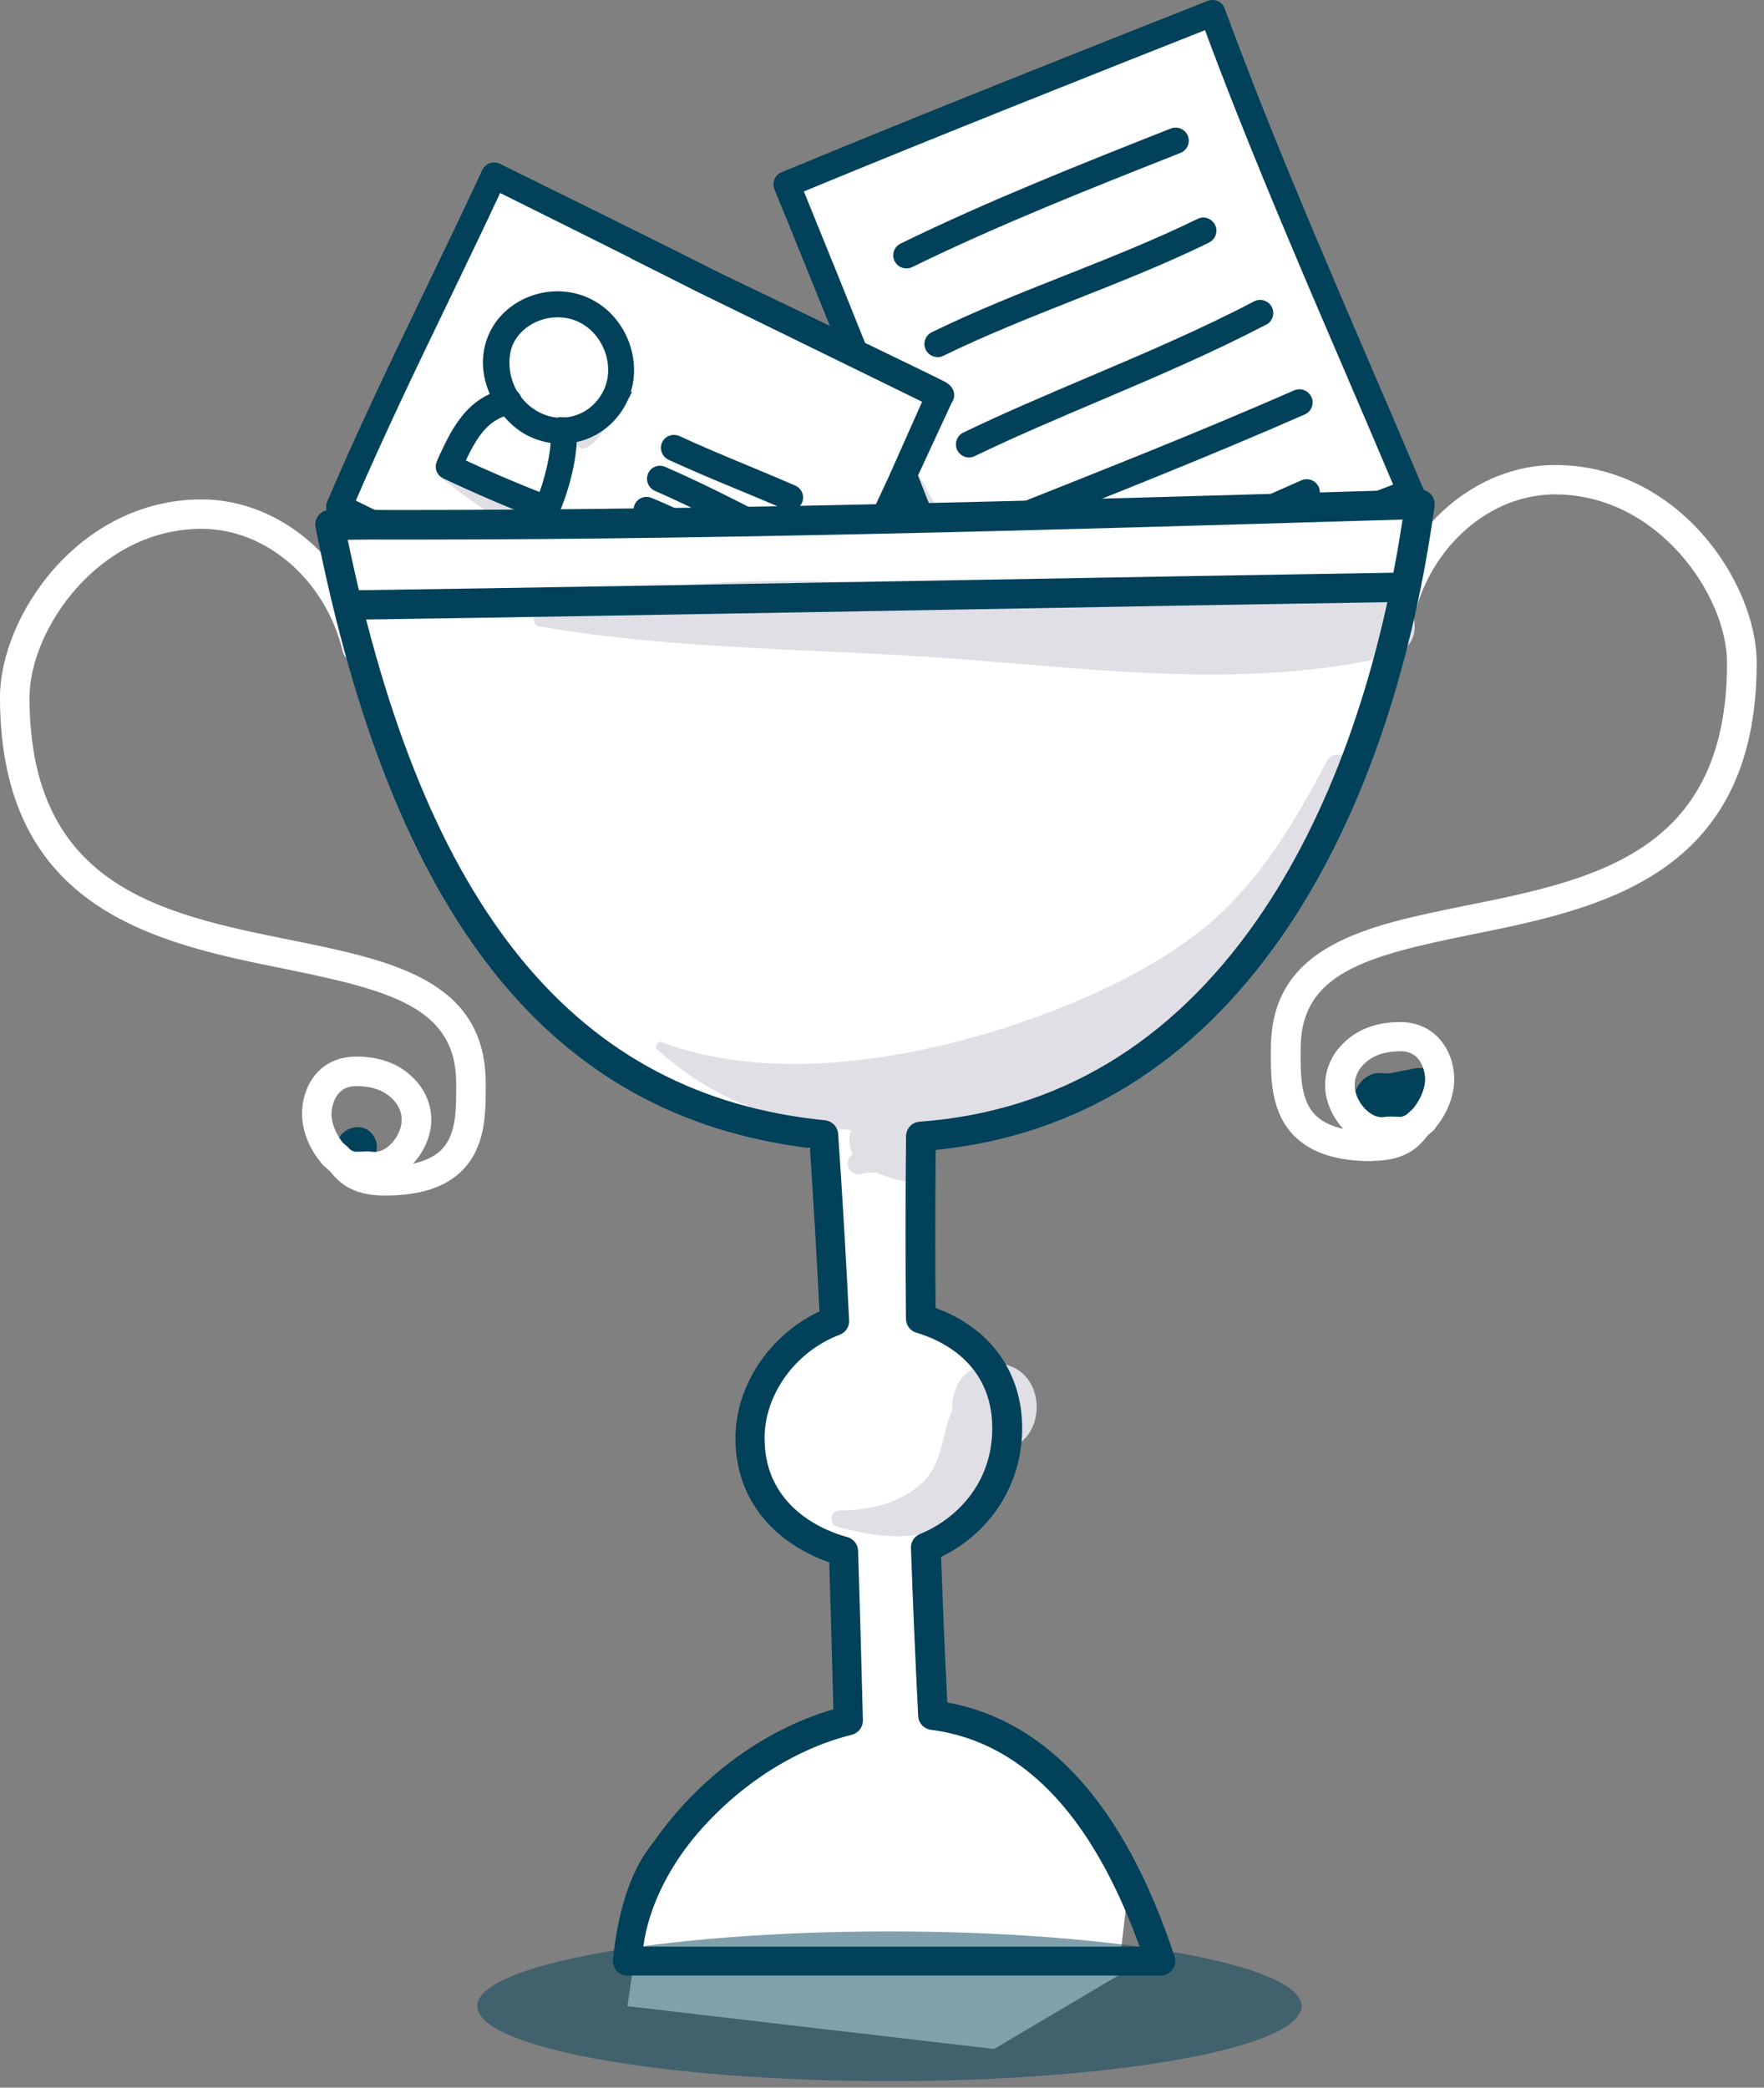 <?xml version="1.0" encoding="UTF-8"?>
<svg xmlns="http://www.w3.org/2000/svg" width="153" height="181" viewBox="0 0 153 181" fill="none">
  <rect x="0" y="0" width="153" height="181" fill="#808080" stroke="none"/>
  <g clip-path="url(#clip0_552_12540)">
    <path d="M68.27 16.162L88.668 67.9L114.476 57.327L122.612 43.031L104.461 1.117L68.27 16.162Z" fill="white"></path>
    <path d="M83.727 53.538C84.912 56.656 85.985 59.819 86.924 63.016C87.829 66.123 87.382 64.424 87.919 67.587C88.187 69.13 90.255 68.392 91.406 67.9C96.849 65.587 103.656 63.642 109.3 60.367C112.072 59.573 113.771 59.428 115.839 57.36C118.074 55.136 117.449 54.365 118.633 51.582C119.595 49.346 119.561 48.665 117.706 50.978C117.572 51.157 117.46 51.336 117.337 51.526C117.415 49.402 119.315 48.095 120.109 46.239C120.545 45.211 120.478 44.06 119.516 43.344C118.689 42.73 117.292 42.663 116.577 43.534C114.677 45.859 113.28 49.123 113.972 52.141C114.252 53.381 115.638 53.627 116.543 53.102C116.063 54.309 115.727 55.594 115.191 56.723C114.554 56.6 113.85 56.757 113.179 57.36C111.346 58.992 109.401 60.378 107.356 61.608C106.473 61.82 105.612 61.999 104.83 62.133C100.292 62.949 94.916 62.938 90.959 65.531C89.361 61.194 87.472 56.869 85.605 52.733C82.788 46.496 79.525 40.461 75.669 34.805C75.378 34.38 74.707 34.76 74.976 35.208C78.441 41.031 81.313 47.178 83.727 53.516" fill="#E0DFE6"></path>
    <path d="M123.797 43.177C123.674 42.876 123.54 42.585 123.417 42.283C123.171 41.669 122.523 41.389 121.942 41.613C122.523 41.389 123.16 41.68 123.395 42.25C121.886 38.684 120.366 35.141 118.846 31.609C115.66 24.188 112.363 16.52 109.334 8.875C108.216 6.036 107.199 3.387 106.227 0.749C106.126 0.459 105.903 0.224 105.623 0.101C105.344 -0.022 105.02 -0.033 104.74 0.079C93.943 4.348 80.497 9.669 67.789 14.933C67.208 15.179 66.928 15.838 67.174 16.419C67.99 18.409 68.806 20.41 69.611 22.41L70.863 25.495C72.953 30.648 75.021 35.823 77.055 40.953C80.643 50.018 84.231 59.283 87.729 68.482C87.941 69.03 88.522 69.332 89.093 69.175C89.115 69.175 89.137 69.164 89.159 69.153C91.987 68.214 94.96 67.13 98.235 65.833C102.494 64.145 106.775 62.301 110.91 60.524C112.52 59.831 114.14 59.127 115.75 58.445C115.984 58.345 116.174 58.177 116.297 57.953C117.449 55.897 118.555 53.796 119.628 51.75L121.808 47.637C122.434 46.475 123.071 45.312 123.73 44.183C123.909 43.87 123.931 43.502 123.797 43.166M110.005 58.423C105.88 60.2 101.622 62.033 97.397 63.71C94.558 64.838 91.954 65.8 89.472 66.638C86.097 57.763 82.632 48.844 79.178 40.104C77.2 35.108 75.177 30.078 73.154 25.059L72.472 23.36C72.472 23.349 72.461 23.327 72.45 23.305L72.159 22.6C71.343 20.6 70.539 18.588 69.723 16.598C81.682 11.658 94.212 6.695 104.517 2.616C105.366 4.907 106.26 7.232 107.233 9.691C110.273 17.369 113.57 25.048 116.767 32.481C118.13 35.644 119.483 38.83 120.835 42.015C119.718 42.44 118.589 42.864 117.482 43.3C115.347 44.139 112.553 45.301 109.871 46.788C109.334 47.089 109.122 47.76 109.412 48.308C110.821 51.013 112.084 53.885 113.313 56.657L113.436 56.936C112.296 57.428 111.156 57.92 110.005 58.412M117.605 50.677C116.823 52.186 116.007 53.717 115.169 55.237C114.151 52.924 113.09 50.554 111.938 48.263C114.207 47.089 116.51 46.139 118.32 45.424C119.203 45.078 120.098 44.731 120.992 44.396C120.332 45.558 119.695 46.732 119.069 47.905C119.125 47.805 119.203 47.715 119.293 47.637L118.924 48.285C118.946 48.185 118.98 48.073 119.025 47.983C118.734 48.52 118.455 49.056 118.175 49.593L118.142 49.649C117.963 49.995 117.773 50.342 117.594 50.677" fill="#01415A"></path>
    <path d="M103.03 11.781C102.796 11.2 102.125 10.909 101.544 11.144C93.798 14.206 85.773 17.381 78.117 21.114C77.547 21.393 77.312 22.075 77.591 22.634C77.837 23.137 78.396 23.371 78.91 23.237C78.977 23.215 79.044 23.193 79.111 23.159C86.689 19.459 94.67 16.308 102.393 13.256C102.974 13.021 103.254 12.362 103.03 11.781Z" fill="#01415A"></path>
    <path d="M104.863 21.024C105.433 20.745 105.668 20.063 105.389 19.504C105.109 18.934 104.427 18.699 103.869 18.979C100.091 20.823 96.19 22.365 92.412 23.863C88.601 25.372 84.666 26.926 80.821 28.803C80.251 29.083 80.017 29.765 80.296 30.323C80.542 30.826 81.101 31.061 81.615 30.927C81.682 30.905 81.749 30.882 81.816 30.849C85.583 29.016 89.484 27.473 93.261 25.976C97.073 24.467 101.018 22.913 104.863 21.035" fill="#01415A"></path>
    <path d="M109.826 28.155C110.385 27.864 110.597 27.171 110.306 26.612C110.016 26.054 109.323 25.841 108.764 26.132C104.17 28.546 99.241 30.636 94.457 32.67C90.847 34.202 87.114 35.789 83.56 37.499C82.99 37.767 82.755 38.449 83.023 39.019C83.269 39.522 83.828 39.768 84.342 39.623C84.409 39.6 84.476 39.578 84.543 39.544C88.053 37.856 91.752 36.281 95.34 34.761C100.158 32.715 105.143 30.591 109.815 28.144" fill="#01415A"></path>
    <path d="M113.749 34.436C113.492 33.855 112.833 33.598 112.251 33.844C103.925 37.487 95.855 40.673 87.315 44.06C86.712 44.294 86.432 44.954 86.667 45.546C86.879 46.094 87.472 46.373 88.031 46.228C88.075 46.228 88.12 46.206 88.154 46.183C96.715 42.797 104.796 39.6 113.168 35.934C113.749 35.677 114.006 35.006 113.76 34.436" fill="#01415A"></path>
    <path d="M114.386 42.227C114.129 41.657 113.458 41.388 112.877 41.645C105.567 44.876 98.012 48.229 90.467 51.213C89.886 51.448 89.595 52.107 89.83 52.688C90.043 53.236 90.635 53.515 91.183 53.37C91.227 53.37 91.261 53.348 91.305 53.325C98.895 50.33 106.462 46.966 113.794 43.724C114.364 43.467 114.632 42.797 114.375 42.215" fill="#01415A"></path>
    <path d="M81.38 34.38L68.515 61.809L29.597 43.836L42.797 15.514L81.38 34.38Z" fill="white"></path>
    <path d="M50.755 38.863C51.482 38.561 51.929 37.968 52.32 37.309C52.488 37.03 52.096 36.694 51.839 36.884C51.336 37.253 50.8 37.555 50.263 37.868C50.196 37.901 50.152 37.946 50.118 38.002C50.029 37.89 49.794 37.879 49.705 38.035C49.023 39.209 48.732 40.427 48.33 41.702C48.05 42.573 47.704 43.412 47.413 44.283C47.357 44.272 47.29 44.261 47.234 44.25C45.513 44.149 43.993 43.456 42.484 42.708C42.004 42.473 41.523 42.227 41.042 42.003C40.237 41.623 39.422 41.277 38.561 41.053C38.326 40.986 38.17 41.333 38.349 41.489C39.913 42.763 41.646 43.948 43.345 45.077C44.529 45.871 45.927 46.854 47.402 46.407C47.491 46.374 47.581 46.329 47.648 46.284C47.86 46.262 48.073 46.128 48.14 45.859C48.453 44.608 48.989 43.434 49.325 42.193C49.66 40.986 49.783 39.746 50.084 38.527C50.185 38.795 50.453 38.997 50.778 38.863" fill="#E0DFE6"></path>
    <path d="M53.806 34.593C55.226 31.698 53.885 27.898 50.934 26.467C50.576 26.288 50.196 26.154 49.805 26.053C47.123 25.383 44.217 26.668 43.054 29.049C42.138 30.927 42.462 32.916 43.345 34.503C43.557 34.436 43.781 34.369 44.015 34.325C44.161 34.291 44.295 34.325 44.407 34.403C43.401 32.782 43.345 30.77 43.971 29.496C44.932 27.54 47.335 26.478 49.57 27.037C49.895 27.115 50.208 27.227 50.498 27.372C52.957 28.579 54.075 31.743 52.901 34.146C52.096 35.789 50.543 36.75 48.889 36.828C49.135 36.828 49.347 37.018 49.369 37.275C49.392 37.443 49.403 37.622 49.403 37.801C51.247 37.566 52.912 36.426 53.818 34.593" fill="#01415A"></path>
    <path d="M53.806 34.593C55.226 31.698 53.885 27.898 50.934 26.467C50.576 26.288 50.196 26.154 49.805 26.053C47.123 25.383 44.217 26.668 43.054 29.049C42.138 30.927 42.462 32.916 43.345 34.503C43.557 34.436 43.781 34.369 44.015 34.325C44.161 34.291 44.295 34.325 44.407 34.403C43.401 32.782 43.345 30.77 43.971 29.496C44.932 27.54 47.335 26.478 49.57 27.037C49.895 27.115 50.208 27.227 50.498 27.372C52.957 28.579 54.075 31.743 52.901 34.146C52.096 35.789 50.543 36.75 48.889 36.828C49.135 36.828 49.347 37.018 49.369 37.275C49.392 37.443 49.403 37.622 49.403 37.801C51.247 37.566 52.912 36.426 53.818 34.593H53.806Z" stroke="#01415A" stroke-width="1.241" stroke-miterlimit="10"></path>
    <path d="M44.619 34.705C44.675 34.973 44.507 35.252 44.228 35.308C44.127 35.33 44.026 35.353 43.926 35.386C44.563 36.213 45.334 36.873 46.128 37.253C46.865 37.611 47.626 37.8 48.386 37.845C48.386 37.689 48.374 37.532 48.363 37.398C48.33 37.119 48.531 36.873 48.81 36.839C48.073 36.862 47.313 36.705 46.586 36.347C45.748 35.934 45.111 35.364 44.63 34.705" fill="#01415A"></path>
    <path d="M44.619 34.705C44.675 34.973 44.507 35.252 44.228 35.308C44.127 35.33 44.026 35.353 43.926 35.386C44.563 36.213 45.334 36.873 46.128 37.253C46.865 37.611 47.626 37.8 48.386 37.845C48.386 37.689 48.374 37.532 48.363 37.398C48.33 37.119 48.531 36.873 48.81 36.839C48.073 36.862 47.313 36.705 46.586 36.347C45.748 35.934 45.111 35.364 44.63 34.705H44.619Z" stroke="#01415A" stroke-width="1.241" stroke-miterlimit="10"></path>
    <path d="M48.878 36.828C48.878 36.828 48.822 36.828 48.799 36.828C48.52 36.862 48.319 37.119 48.352 37.387C48.375 37.532 48.375 37.678 48.386 37.834C48.431 39.522 47.76 41.981 47.156 43.467C44.686 42.506 42.138 41.422 39.578 40.226C39.701 39.958 39.846 39.645 40.048 39.231C41.165 36.94 42.283 35.834 43.937 35.375C44.038 35.353 44.139 35.319 44.239 35.297C44.507 35.241 44.686 34.962 44.63 34.694C44.597 34.559 44.519 34.448 44.418 34.38C44.306 34.302 44.172 34.269 44.027 34.302C43.792 34.358 43.58 34.414 43.356 34.481C41.579 35.062 40.316 36.359 39.142 38.773C38.818 39.444 38.606 39.88 38.449 40.271C38.349 40.517 38.461 40.796 38.695 40.908C41.59 42.272 44.463 43.501 47.246 44.563C47.492 44.663 47.771 44.54 47.883 44.306C48.565 42.842 49.459 39.891 49.403 37.767C49.403 37.588 49.392 37.41 49.369 37.242C49.336 36.996 49.135 36.806 48.889 36.795" fill="#01415A"></path>
    <path d="M48.878 36.828C48.878 36.828 48.822 36.828 48.799 36.828C48.52 36.862 48.319 37.119 48.352 37.387C48.375 37.532 48.375 37.678 48.386 37.834C48.431 39.522 47.76 41.981 47.156 43.467C44.686 42.506 42.138 41.422 39.578 40.226C39.701 39.958 39.846 39.645 40.048 39.231C41.165 36.94 42.283 35.834 43.937 35.375C44.038 35.353 44.139 35.319 44.239 35.297C44.507 35.241 44.686 34.962 44.63 34.694C44.597 34.559 44.519 34.448 44.418 34.38C44.306 34.302 44.172 34.269 44.027 34.302C43.792 34.358 43.58 34.414 43.356 34.481C41.579 35.062 40.316 36.359 39.142 38.773C38.818 39.444 38.606 39.88 38.449 40.271C38.349 40.517 38.461 40.796 38.695 40.908C41.59 42.272 44.463 43.501 47.246 44.563C47.492 44.663 47.771 44.54 47.883 44.306C48.565 42.842 49.459 39.891 49.403 37.767C49.403 37.588 49.392 37.41 49.369 37.242C49.336 36.996 49.135 36.806 48.889 36.795L48.878 36.828Z" stroke="#01415A" stroke-width="1.241" stroke-miterlimit="10"></path>
    <path d="M58.657 38.37C58.4 38.248 58.099 38.37 57.987 38.616C57.875 38.862 57.987 39.164 58.221 39.287C60.233 40.215 62.29 41.075 64.291 41.902C65.621 42.45 66.984 43.02 68.326 43.601C68.583 43.713 68.884 43.601 68.996 43.344C69.108 43.087 68.996 42.785 68.739 42.674C67.398 42.093 66.023 41.511 64.693 40.964C62.703 40.136 60.647 39.287 58.669 38.37" fill="#01415A"></path>
    <path d="M58.657 38.37C58.4 38.248 58.099 38.37 57.987 38.616C57.875 38.862 57.987 39.164 58.221 39.287C60.233 40.215 62.29 41.075 64.291 41.902C65.621 42.45 66.984 43.02 68.326 43.601C68.583 43.713 68.884 43.601 68.996 43.344C69.108 43.087 68.996 42.785 68.739 42.674C67.398 42.093 66.023 41.511 64.693 40.964C62.703 40.136 60.647 39.287 58.669 38.37H58.657Z" stroke="#01415A" stroke-width="1.241" stroke-miterlimit="10"></path>
    <path d="M67.297 45.859C65.453 44.909 63.553 43.926 61.653 42.998C60.121 42.249 58.747 41.612 57.439 41.042C57.182 40.93 56.891 41.042 56.779 41.299C56.668 41.545 56.779 41.847 57.014 41.97L57.081 42.003C57.081 42.003 57.126 42.026 57.16 42.037C58.411 42.584 59.741 43.21 61.206 43.926C63.106 44.853 64.995 45.837 66.839 46.776C67.096 46.899 67.398 46.798 67.521 46.552C67.655 46.306 67.554 45.993 67.297 45.87" fill="#01415A"></path>
    <path d="M67.297 45.859C65.453 44.909 63.553 43.926 61.653 42.998C60.121 42.249 58.747 41.612 57.439 41.042C57.182 40.93 56.891 41.042 56.779 41.299C56.668 41.545 56.779 41.847 57.014 41.97L57.081 42.003C57.081 42.003 57.126 42.026 57.16 42.037C58.411 42.584 59.741 43.21 61.206 43.926C63.106 44.853 64.995 45.837 66.839 46.776C67.096 46.899 67.398 46.798 67.521 46.552C67.655 46.306 67.554 45.993 67.297 45.87V45.859Z" stroke="#01415A" stroke-width="1.241" stroke-miterlimit="10"></path>
    <path d="M66.258 48.184C64.313 47.48 62.402 46.575 60.569 45.692C59.172 45.021 57.73 44.339 56.266 43.736C56.008 43.624 55.707 43.758 55.606 44.015C55.505 44.261 55.606 44.551 55.852 44.663C55.852 44.663 55.874 44.663 55.886 44.675C57.327 45.267 58.747 45.949 60.133 46.608C61.999 47.502 63.922 48.419 65.922 49.134C66.191 49.235 66.481 49.089 66.571 48.832C66.671 48.564 66.526 48.273 66.269 48.184" fill="#01415A"></path>
    <path d="M66.258 48.184C64.313 47.48 62.402 46.575 60.569 45.692C59.172 45.021 57.73 44.339 56.266 43.736C56.008 43.624 55.707 43.758 55.606 44.015C55.505 44.261 55.606 44.551 55.852 44.663C55.852 44.663 55.874 44.663 55.886 44.675C57.327 45.267 58.747 45.949 60.133 46.608C61.999 47.502 63.922 48.419 65.922 49.134C66.191 49.235 66.481 49.089 66.571 48.832C66.671 48.564 66.526 48.273 66.269 48.184H66.258Z" stroke="#01415A" stroke-width="1.241" stroke-miterlimit="10"></path>
    <path d="M55.684 46.764C55.237 46.541 54.801 46.317 54.399 46.094C54.153 45.96 53.84 46.038 53.706 46.284C53.572 46.53 53.65 46.843 53.896 46.977C54.321 47.212 54.768 47.446 55.237 47.681C56.869 48.486 58.579 49.123 60.233 49.749C61.876 50.364 63.564 51.001 65.185 51.794C65.442 51.917 65.744 51.816 65.867 51.559C65.99 51.302 65.889 51.001 65.632 50.878C63.978 50.073 62.257 49.425 60.591 48.799C58.959 48.184 57.272 47.547 55.684 46.776" fill="#01415A"></path>
    <path d="M55.684 46.764C55.237 46.541 54.801 46.317 54.399 46.094C54.153 45.96 53.84 46.038 53.706 46.284C53.572 46.53 53.65 46.843 53.896 46.977C54.321 47.212 54.768 47.446 55.237 47.681C56.869 48.486 58.579 49.123 60.233 49.749C61.876 50.364 63.564 51.001 65.185 51.794C65.442 51.917 65.744 51.816 65.867 51.559C65.99 51.302 65.889 51.001 65.632 50.878C63.978 50.073 62.257 49.425 60.591 48.799C58.959 48.184 57.272 47.547 55.684 46.776V46.764Z" stroke="#01415A" stroke-width="1.241" stroke-miterlimit="10"></path>
    <path d="M75.345 48.944C76.641 46.161 77.983 43.3 79.346 40.349L81.995 34.627C81.995 34.627 82.498 34.101 81.66 33.643C80.922 33.24 64.179 25.182 60.211 23.282C60.166 23.248 60.122 23.203 60.066 23.181C59.92 23.114 59.775 23.058 59.63 22.991C58.344 22.432 56.992 21.795 55.494 21.069C55.338 20.991 55.181 20.912 55.025 20.834L54.332 21.303C54.611 21.438 54.79 21.739 55.07 21.885C55.919 22.298 59.853 24.288 60.625 24.679L80.788 34.537L77.614 41.668C76.529 44.004 75.457 46.295 74.417 48.531C72.483 52.655 70.494 56.925 68.46 61.384C59.384 57.383 49.883 53.158 40.495 48.732L39.109 48.05H39.098C36.739 46.944 34.381 45.815 32.045 44.675C31.385 44.35 30.715 44.026 30.055 43.702C32.715 37.532 35.431 31.877 38.315 25.908C39.88 22.667 41.489 19.325 43.088 15.894C44.887 16.777 58.87 23.751 60.647 24.668L61.418 23.841C59.82 23.014 44.708 15.547 43.077 14.754C42.954 14.698 42.808 14.687 42.685 14.731C42.562 14.776 42.451 14.877 42.395 15C40.729 18.587 39.042 22.086 37.41 25.461C34.459 31.586 31.676 37.365 28.949 43.736C28.848 43.982 28.949 44.272 29.195 44.395C29.999 44.798 30.815 45.189 31.62 45.591C33.822 46.664 36.035 47.726 38.259 48.788L38.55 48.933C38.606 48.967 38.673 48.989 38.729 49.023L39.645 49.458C39.645 49.458 39.735 49.503 39.791 49.526L40.226 49.727C49.749 54.209 59.362 58.478 68.549 62.524C68.806 62.636 69.097 62.524 69.22 62.267C71.321 57.64 73.389 53.225 75.378 48.967" fill="#01415A"></path>
    <path d="M75.345 48.944C76.641 46.161 77.983 43.3 79.346 40.349L81.995 34.627C81.995 34.627 82.498 34.101 81.66 33.643C80.922 33.24 64.179 25.182 60.211 23.282C60.166 23.248 60.122 23.203 60.066 23.181C59.92 23.114 59.775 23.058 59.63 22.991C58.344 22.432 56.992 21.795 55.494 21.069C55.338 20.991 55.181 20.912 55.025 20.834L54.332 21.303C54.611 21.438 54.79 21.739 55.07 21.885C55.919 22.298 59.853 24.288 60.625 24.679L80.788 34.537L77.614 41.668C76.529 44.004 75.457 46.295 74.417 48.531C72.483 52.655 70.494 56.925 68.46 61.384C59.384 57.383 49.883 53.158 40.495 48.732L39.109 48.05H39.098C36.739 46.944 34.381 45.815 32.045 44.675C31.385 44.35 30.715 44.026 30.055 43.702C32.715 37.532 35.431 31.877 38.315 25.908C39.88 22.667 41.489 19.325 43.088 15.894C44.887 16.777 58.87 23.751 60.647 24.668L61.418 23.841C59.82 23.014 44.708 15.547 43.077 14.754C42.954 14.698 42.808 14.687 42.685 14.731C42.562 14.776 42.451 14.877 42.395 15C40.729 18.587 39.042 22.086 37.41 25.461C34.459 31.586 31.676 37.365 28.949 43.736C28.848 43.982 28.949 44.272 29.195 44.395C29.999 44.798 30.815 45.189 31.62 45.591C33.822 46.664 36.035 47.726 38.259 48.788L38.55 48.933C38.606 48.967 38.673 48.989 38.729 49.023L39.645 49.458C39.645 49.458 39.735 49.503 39.791 49.526L40.226 49.727C49.749 54.209 59.362 58.478 68.549 62.524C68.806 62.636 69.097 62.524 69.22 62.267C71.321 57.64 73.389 53.225 75.378 48.967L75.345 48.944Z" stroke="#01415A" stroke-width="1.241" stroke-miterlimit="10"></path>
    <path d="M28.759 46.854L31.251 57.394L34.861 67.565L41.4 79.591L46.307 87.974L56.925 94.479L69.108 98.693L72.115 101.152V113.559L67.934 117.683L64.637 122.4L66.593 128.078L69.108 132.001L73.4 134.963V146.486V148.755L62.703 155.64L55.975 163.185L54.421 173.937L86.22 177.648L96.972 171.288L97.889 163.442L96.547 158.122L90.791 152.667L81.023 148.755L81.604 134.974L84.499 132.001L87.013 125.742L87.069 120.857L84.499 115.224L79.67 113.559V105.791L79.715 98.984L88.958 96.581L100.124 92.59L106.35 86.085L114.297 73.075L121.059 58.489L122.702 44.004L28.759 46.854Z" fill="white"></path>
    <path d="M86.254 118.208C83.705 118.208 82.498 120.254 82.599 122.232C81.671 124.3 81.827 126.681 80.129 128.424C78.273 130.324 75.367 130.95 72.819 130.961C72.014 130.961 71.835 132.157 72.629 132.37C76.094 133.286 79.592 133.834 82.822 131.9C85.002 130.604 86.499 128.234 87.014 125.731C91.116 124.982 90.881 118.208 86.254 118.208Z" fill="#E0DFE5"></path>
    <path d="M115.079 65.978C112.62 70.729 109.848 75.412 105.948 79.123C102.002 82.867 96.425 85.661 91.406 87.606C81.38 91.496 67.811 94.257 57.406 90.356C57.037 90.222 56.746 90.758 57.026 91.004C61.754 95.307 67.689 97.498 73.847 97.978C73.579 98.638 73.601 99.376 73.97 100.069C73.065 100.65 73.635 102.002 74.674 101.779C75.155 101.667 75.602 101.633 76.038 101.656C76.116 101.689 76.194 101.723 76.261 101.756C77.223 102.181 78.184 102.405 79.223 102.494C81.235 102.684 81.638 99.443 79.704 98.984C79.492 98.928 79.29 98.873 79.1 98.805C79.212 98.549 79.29 98.258 79.324 97.978C84.197 97.598 89.025 96.235 93.362 94.111C103.925 88.925 113.045 77.793 117.158 66.862C117.616 65.654 115.672 64.85 115.079 65.99" fill="#E0DFE5"></path>
    <path d="M118.913 51.068C95.027 54.823 70.315 46.239 46.754 53.102C46.206 53.258 46.117 54.197 46.754 54.309C58.903 56.41 71.511 56.22 83.783 57.181C95.933 58.132 108.507 59.696 120.522 56.891C124.389 55.997 122.668 50.475 118.913 51.068Z" fill="#E0DFE5"></path>
    <g opacity="0.5">
      <path d="M112.888 173.937C112.888 177.525 96.883 180.431 77.144 180.431C57.406 180.431 41.4 177.525 41.4 173.937C41.4 170.349 57.406 167.454 77.144 167.454C96.883 167.454 112.888 170.36 112.888 173.937Z" fill="#01415A"></path>
    </g>
    <path d="M31.844 97.933C31.71 97.866 31.587 97.811 31.441 97.766C30.469 97.542 29.161 98.246 29.284 99.398C29.284 99.431 29.284 99.465 29.284 99.487C29.374 100.325 29.854 101.018 30.737 101.141C31.609 101.253 32.269 100.728 32.581 99.945C32.593 99.912 32.604 99.889 32.615 99.856C32.872 99.185 32.447 98.269 31.833 97.933" fill="#01415A"></path>
    <path d="M124.557 93.384C124.457 92.937 123.976 92.579 123.518 92.591C123.183 92.591 122.881 92.591 122.545 92.657C122.411 92.691 122.277 92.725 122.143 92.758C122.233 92.725 121.662 92.836 121.495 92.87C121.16 92.937 120.835 93.015 120.5 93.06C120.746 93.026 120.589 93.06 120.433 93.06C120.209 93.06 119.986 93.06 119.751 93.037C118.544 92.926 117.393 94.178 117.449 95.34C117.505 96.648 118.466 97.575 119.751 97.642C122.087 97.777 125.194 96.122 124.546 93.384" fill="#01415A"></path>
    <path d="M30.122 53.739C29.43 53.739 28.859 53.18 28.848 52.487C28.848 51.783 29.396 51.202 30.1 51.191C47 50.945 64.224 50.632 80.889 50.341C94.558 50.095 108.228 49.86 121.864 49.637C122.546 49.637 123.149 50.184 123.16 50.889C123.171 51.593 122.613 52.174 121.908 52.185C108.261 52.398 94.603 52.644 80.922 52.889C64.257 53.18 47.022 53.493 30.111 53.739" fill="#01415A"></path>
    <path d="M33.364 103.656C30.357 103.656 29.273 102.337 28.625 101.554C28.535 101.443 28.401 101.286 28.356 101.253C27.73 100.94 27.496 100.18 27.809 99.554C28.122 98.928 28.915 98.682 29.541 98.995C30.022 99.23 30.324 99.61 30.603 99.945C31.095 100.548 31.564 101.118 33.364 101.118C35.677 101.118 37.332 100.638 38.282 99.688C39.578 98.391 39.567 96.212 39.567 94.278V93.932C39.567 87.348 33.9 85.873 24.657 83.995C13.67 81.771 0 78.999 0 60.456C0 53.459 6.818 43.3 17.492 43.3C24.266 43.3 30.458 48.586 32.201 55.863C32.369 56.544 31.944 57.237 31.262 57.405C30.581 57.573 29.888 57.148 29.72 56.455C28.245 50.308 23.103 45.848 17.492 45.848C8.517 45.848 2.56 54.633 2.56 60.456C2.56 76.909 14.061 79.245 25.171 81.492C33.889 83.257 42.127 84.923 42.127 93.92V94.267C42.127 96.446 42.138 99.431 40.092 101.476C38.628 102.951 36.426 103.656 33.364 103.656Z" fill="white"></path>
    <path d="M32.514 102.427C32.235 102.427 32.078 102.404 31.922 102.382C31.799 102.371 31.631 102.382 31.43 102.382C31.251 102.382 31.072 102.404 30.882 102.404C28.356 102.404 26.199 99.208 26.199 96.603C26.199 93.999 27.809 91.607 30.905 91.607C33.107 91.607 34.861 92.323 36.113 93.742C36.952 94.681 37.41 95.877 37.41 97.095C37.41 99.565 35.275 102.438 32.514 102.438M31.754 99.822C31.978 99.822 32.123 99.845 32.268 99.856C32.335 99.856 32.391 99.878 32.503 99.878C33.621 99.878 34.839 98.425 34.839 97.095C34.839 96.492 34.615 95.922 34.191 95.441C33.431 94.58 32.347 94.167 30.894 94.167C28.77 94.167 28.748 96.503 28.748 96.603C28.748 98.034 30.067 99.856 30.882 99.856C31.028 99.856 31.162 99.856 31.296 99.845C31.452 99.845 31.609 99.834 31.754 99.834" fill="white"></path>
    <path d="M118.991 100.672C115.929 100.672 113.727 99.956 112.263 98.492C110.217 96.447 110.217 93.451 110.228 91.283V90.936C110.228 81.939 118.466 80.263 127.184 78.508C138.305 76.261 149.795 73.925 149.795 57.472C149.795 51.66 143.838 42.864 134.863 42.864C129.252 42.864 124.11 47.324 122.646 53.471C122.478 54.153 121.785 54.578 121.104 54.421C120.422 54.254 119.997 53.572 120.165 52.879C121.908 45.602 128.1 40.316 134.874 40.316C145.548 40.316 152.366 50.476 152.366 57.472C152.366 76.015 138.696 78.787 127.709 81.011C118.466 82.878 112.81 84.364 112.81 90.936V91.283C112.81 93.206 112.799 95.385 114.096 96.682C115.046 97.632 116.7 98.112 119.013 98.112C120.813 98.112 121.282 97.542 121.774 96.939C122.042 96.615 122.355 96.234 122.836 95.989C123.462 95.676 124.233 95.933 124.546 96.559C124.859 97.184 124.613 97.956 123.976 98.269C123.976 98.28 123.842 98.436 123.753 98.548C123.104 99.331 122.02 100.649 119.013 100.649" fill="white"></path>
    <path d="M119.83 99.442C117.069 99.442 114.934 96.57 114.934 94.1C114.934 92.881 115.392 91.685 116.23 90.746C117.482 89.338 119.237 88.612 121.439 88.612C124.524 88.612 126.133 91.126 126.133 93.597C126.133 96.212 123.965 99.398 121.45 99.398C121.271 99.398 121.081 99.398 120.914 99.375C120.712 99.375 120.534 99.364 120.422 99.375C120.265 99.398 120.098 99.42 119.83 99.42M121.45 91.149C119.986 91.149 118.902 91.562 118.142 92.423C117.717 92.904 117.494 93.474 117.494 94.077C117.494 95.407 118.723 96.86 119.83 96.86C119.941 96.86 120.008 96.86 120.075 96.838C120.321 96.805 120.634 96.793 121.059 96.816C121.193 96.816 121.327 96.827 121.473 96.827C122.288 96.827 123.607 95.005 123.607 93.574C123.607 93.474 123.585 91.138 121.461 91.138" fill="white"></path>
    <path d="M55.684 170.025C55.684 170.718 55.126 171.288 54.433 171.288C53.74 171.288 53.17 170.73 53.17 170.025C53.17 169.321 53.74 168.774 54.433 168.774C55.126 168.774 55.684 169.332 55.684 170.025Z" fill="#01415A"></path>
    <path d="M100.627 171.288C100.091 171.288 99.588 170.953 99.409 170.416C95.274 157.909 88.992 151.024 80.743 149.973C80.14 149.895 79.659 149.392 79.637 148.766C79.391 143.893 79.179 138.998 79.011 134.214C78.989 133.677 79.313 133.197 79.805 132.995C82.834 131.755 86.064 128.703 86.064 123.819C86.064 118.096 81.47 116.129 79.492 115.548C78.955 115.392 78.575 114.9 78.575 114.33C78.553 111.86 78.541 109.401 78.541 106.931C78.541 104.125 78.553 101.309 78.586 98.503C78.586 97.844 79.1 97.296 79.771 97.251C91.719 96.368 101.566 90.478 109.044 79.737C115.213 70.873 119.55 58.903 121.651 45.043L119.427 45.11C90.132 45.982 59.82 46.876 30.156 46.776C36.818 78.954 49.995 94.971 71.545 97.128C72.171 97.195 72.651 97.687 72.696 98.313C73.054 103.454 73.367 108.741 73.646 114.475C73.68 115.023 73.344 115.537 72.819 115.727C68.996 117.18 66.314 120.88 66.314 124.702C66.314 130.849 71.802 132.817 73.49 133.264C74.026 133.409 74.417 133.901 74.428 134.46C74.585 139.355 74.719 144.251 74.842 149.135C74.864 149.739 74.451 150.264 73.87 150.409C67.555 151.963 61.374 156.702 57.741 162.76C57.383 163.363 56.601 163.565 55.997 163.196C55.394 162.838 55.193 162.045 55.562 161.441C59.406 155.037 65.599 150.141 72.282 148.196C72.171 143.949 72.059 139.702 71.925 135.454C67.834 134.046 63.788 130.592 63.788 124.702C63.788 120.131 66.739 115.738 71.075 113.704C70.829 108.719 70.55 104.069 70.248 99.543C47.715 96.804 34.079 79.67 27.373 45.725C27.295 45.345 27.395 44.965 27.641 44.663C27.887 44.373 28.245 44.205 28.625 44.205C30.715 44.205 32.805 44.216 34.895 44.216C62.983 44.216 91.652 43.367 119.382 42.551L123.127 42.439C123.518 42.439 123.864 42.584 124.11 42.864C124.356 43.143 124.479 43.523 124.423 43.892C122.367 58.78 117.784 71.678 111.167 81.19C103.478 92.244 93.385 98.469 81.157 99.699C81.135 102.113 81.123 104.527 81.123 106.942C81.123 109.099 81.123 111.245 81.157 113.402C85.874 115.123 88.657 118.957 88.657 123.819C88.657 128.681 85.93 132.884 81.626 134.985C81.772 139.143 81.951 143.379 82.163 147.604C90.948 149.213 97.565 156.613 101.868 169.611C102.092 170.282 101.723 171.009 101.063 171.221C100.929 171.266 100.795 171.288 100.661 171.288" fill="#01415A"></path>
    <path d="M62.066 157.25C62.066 157.25 56.008 162.76 55.684 170.026H53.17C53.17 170.026 53.505 164.102 56.165 160.402C59.898 155.205 62.066 157.261 62.066 157.261" fill="#01415A"></path>
    <path d="M100.739 168.774H54.421V171.277H100.739V168.774Z" fill="#01415A"></path>
  </g>
  <defs>
    <clipPath id="clip0_552_12540">
      <rect width="152.343" height="180.42" fill="white"></rect>
    </clipPath>
  </defs>
</svg>

